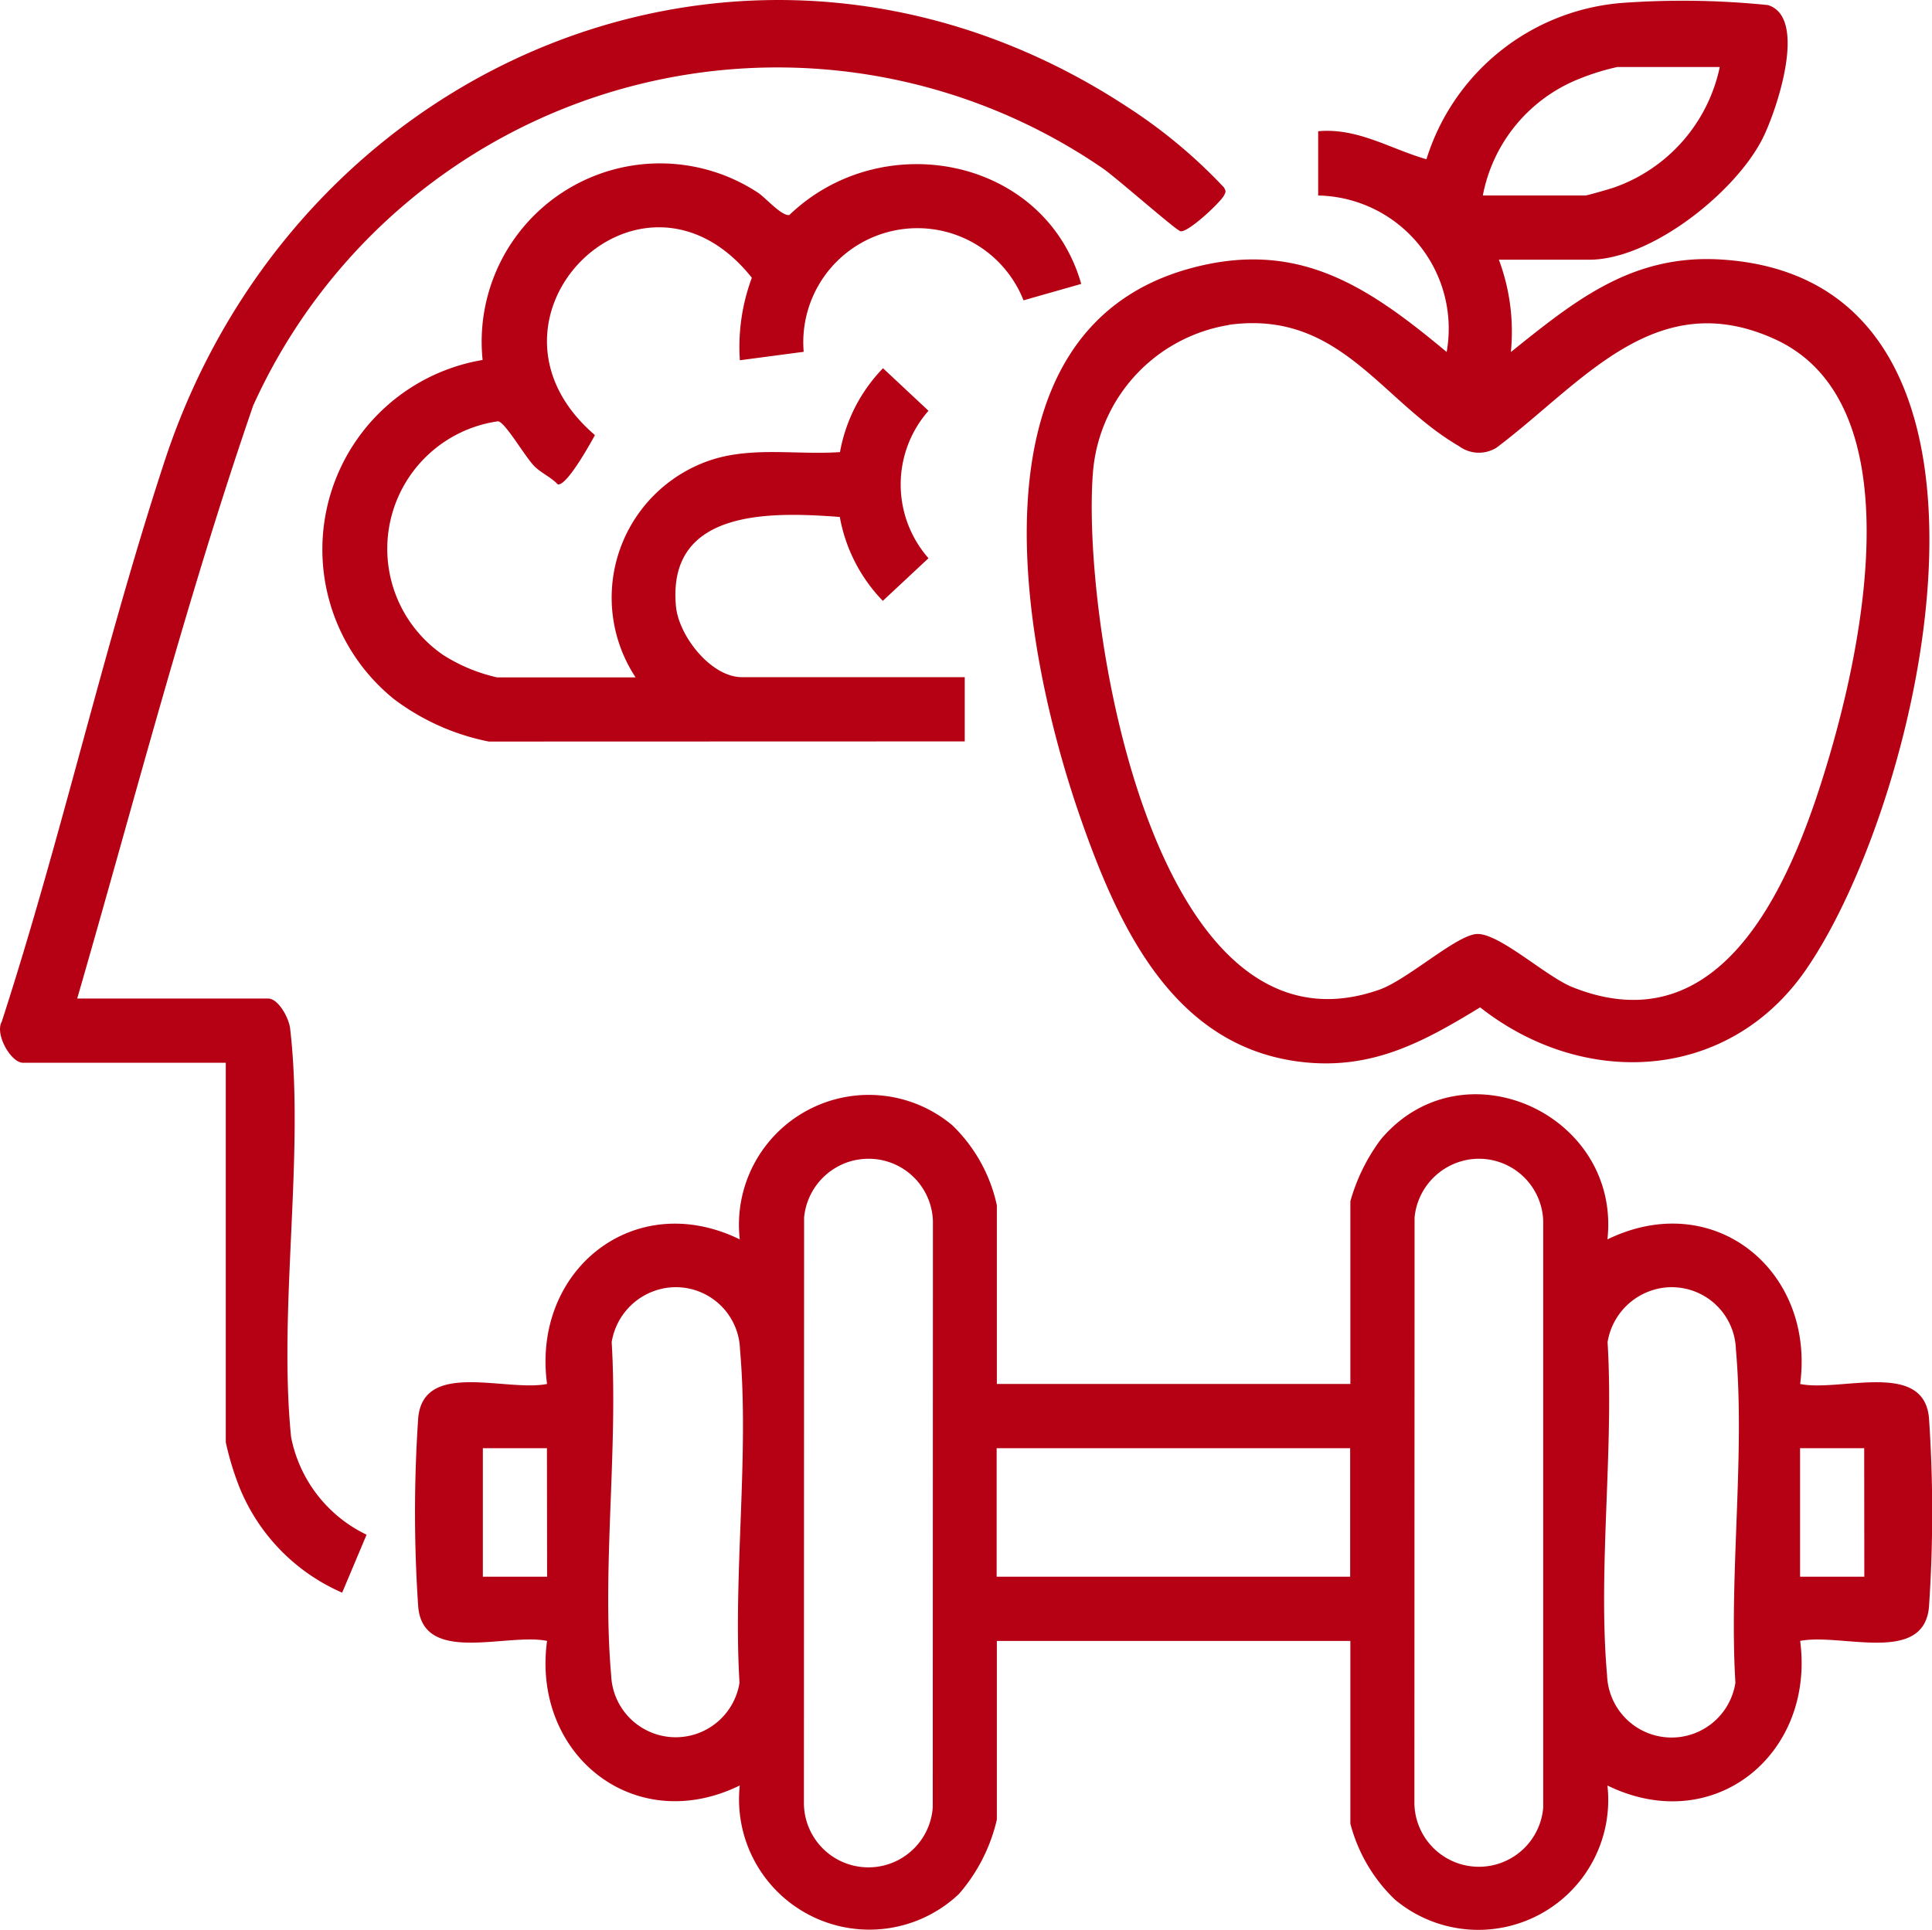 <?xml version="1.0" encoding="UTF-8"?>
<svg xmlns="http://www.w3.org/2000/svg" xmlns:xlink="http://www.w3.org/1999/xlink" width="64.488" height="64.448" viewBox="0 0 64.488 64.448">
  <defs>
    <clipPath id="clip-path">
      <rect id="Rechteck_2838" data-name="Rechteck 2838" width="64.488" height="64.448" fill="#b60013"></rect>
    </clipPath>
  </defs>
  <g id="Gruppe_3882" data-name="Gruppe 3882" transform="translate(0 0)">
    <g id="Gruppe_3881" data-name="Gruppe 3881" transform="translate(0 0)" clip-path="url(#clip-path)">
      <path id="Pfad_799" data-name="Pfad 799" d="M33.857,47.742h11.8v-6.1a6.288,6.288,0,0,1,1.017-2.066c2.739-3.249,8.019-.83,7.563,3.34,3.555-1.733,6.936,1.041,6.433,4.827,1.344.273,4.122-.806,4.3,1.132a46.514,46.514,0,0,1,0,6.314c-.177,1.937-2.935.86-4.3,1.132.5,3.791-2.887,6.56-6.433,4.827a4.337,4.337,0,0,1-7.094,3.808,5.385,5.385,0,0,1-1.486-2.534v-6.1h-11.8v5.965a5.762,5.762,0,0,1-1.268,2.485,4.35,4.35,0,0,1-7.313-3.625c-3.529,1.726-6.947-1.039-6.433-4.827-1.344-.273-4.122.806-4.3-1.132a46.515,46.515,0,0,1,0-6.314c.177-1.937,2.935-.86,4.3-1.132-.513-3.787,2.9-6.553,6.433-4.827a4.335,4.335,0,0,1,7.095-3.809,5.258,5.258,0,0,1,1.486,2.67Zm-4.727-7.474a2.17,2.17,0,0,0-1.707,1.911l-.006,19.578a2.153,2.153,0,0,0,4.3.129l.006-19.578a2.147,2.147,0,0,0-2.588-2.039m20.376,0A2.17,2.17,0,0,0,47.8,42.179l-.006,19.578a2.154,2.154,0,0,0,4.3.129l0-19.578a2.147,2.147,0,0,0-2.588-2.039m-26.811,4.29A2.181,2.181,0,0,0,21,46.347c.218,3.584-.329,7.585-.017,11.12a2.156,2.156,0,0,0,4.284.25c-.218-3.585.329-7.585.017-11.12a2.143,2.143,0,0,0-2.588-2.039m33.246,0a2.183,2.183,0,0,0-1.7,1.789c.218,3.585-.329,7.585-.017,11.12a2.155,2.155,0,0,0,4.284.25c-.217-3.585.329-7.585.017-11.12a2.143,2.143,0,0,0-2.587-2.039m-37.1,5.329H16.7v4.29h2.145Zm26.811,0h-11.8v4.29h11.8Zm17.158,0H60.667v4.29h2.145Z" transform="translate(-0.583 -1.536)" fill="#b60013"></path>
      <path id="Pfad_800" data-name="Pfad 800" d="M45.44,4.383c1.315-.122,2.414.591,3.614.935A7.456,7.456,0,0,1,55.563.1,27.989,27.989,0,0,1,60.45.17c1.363.412.266,3.6-.191,4.486-.915,1.782-3.71,4.016-5.77,4.016H51.472a6.876,6.876,0,0,1,.4,3.083c2.165-1.74,4.063-3.28,7.042-3.088,10.787.7,6.728,18.047,2.8,23.72-2.595,3.746-7.417,3.963-10.868,1.246-1.872,1.143-3.56,2.07-5.861,1.834C40.653,35.022,38.8,31,37.529,27.375c-1.956-5.577-4.021-16.27,3.592-18.4,3.621-1.011,5.959.569,8.608,2.778A4.446,4.446,0,0,0,45.44,6.528ZM58.845,2.238H55.427a7.858,7.858,0,0,0-1.23.378,5.248,5.248,0,0,0-3.261,3.912h3.418c.072,0,.792-.211.946-.261a5.449,5.449,0,0,0,3.545-4.029M42.458,10.852a5.425,5.425,0,0,0-4.53,4.854c-.421,4.864,1.958,20.017,9.56,17.335.931-.329,2.575-1.827,3.249-1.857.745-.034,2.306,1.422,3.192,1.775,5.168,2.064,7.437-3.848,8.571-7.7,1.142-3.875,2.79-11.835-1.819-13.936-4-1.821-6.437,1.485-9.292,3.627a1.113,1.113,0,0,1-1.251-.056c-2.609-1.513-3.988-4.554-7.679-4.048" transform="translate(-1.441 -0.001)" fill="#b60013"></path>
      <path id="Pfad_801" data-name="Pfad 801" d="M2.576,33.337H8.943c.355,0,.7.654.741,1,.49,4.218-.4,9.328.032,13.641a4.592,4.592,0,0,0,2.52,3.261l-.815,1.935A6.49,6.49,0,0,1,8.007,49.69a9.693,9.693,0,0,1-.471-1.539V35.482H.766c-.4,0-.946-.954-.707-1.373,2-6.168,3.412-12.546,5.431-18.7C9.946,1.818,25.334-4.5,37.634,3.574A17.275,17.275,0,0,1,40.856,6.26c.066.129.066.136,0,.266-.121.234-1.211,1.257-1.456,1.193-.162-.042-2.152-1.8-2.6-2.105A19.2,19.2,0,0,0,8.451,13.541c-2.24,6.5-3.962,13.189-5.875,19.8" transform="translate(0 0)" fill="#b60013"></path>
      <path id="Pfad_802" data-name="Pfad 802" d="M16.768,24.988a7.761,7.761,0,0,1-3.151-1.406,6.416,6.416,0,0,1,2.944-11.334,5.953,5.953,0,0,1,9.168-5.6c.254.152.8.8,1.07.761,3.108-2.985,8.538-1.925,9.743,2.3l-1.926.548a3.809,3.809,0,0,0-7.338,1.719l-2.13.282a6.618,6.618,0,0,1,.4-2.755c-3.706-4.651-9.737,1.4-5.237,5.254-.165.3-.94,1.7-1.24,1.646-.219-.233-.535-.373-.762-.587-.307-.289-1-1.51-1.236-1.52a4.3,4.3,0,0,0-1.831,7.8,5.65,5.65,0,0,0,1.8.749h4.625a4.84,4.84,0,0,1,2.577-7.276c1.379-.427,2.822-.147,4.246-.245a5.389,5.389,0,0,1,1.436-2.8l1.518,1.42a3.728,3.728,0,0,0,0,4.923L29.92,20.29a5.392,5.392,0,0,1-1.436-2.8c-2.3-.175-5.775-.278-5.469,2.985.092.986,1.169,2.363,2.2,2.363h7.439v2.145Z" transform="translate(-0.452 -0.23)" fill="#b60013"></path>
    </g>
  </g>
</svg>
